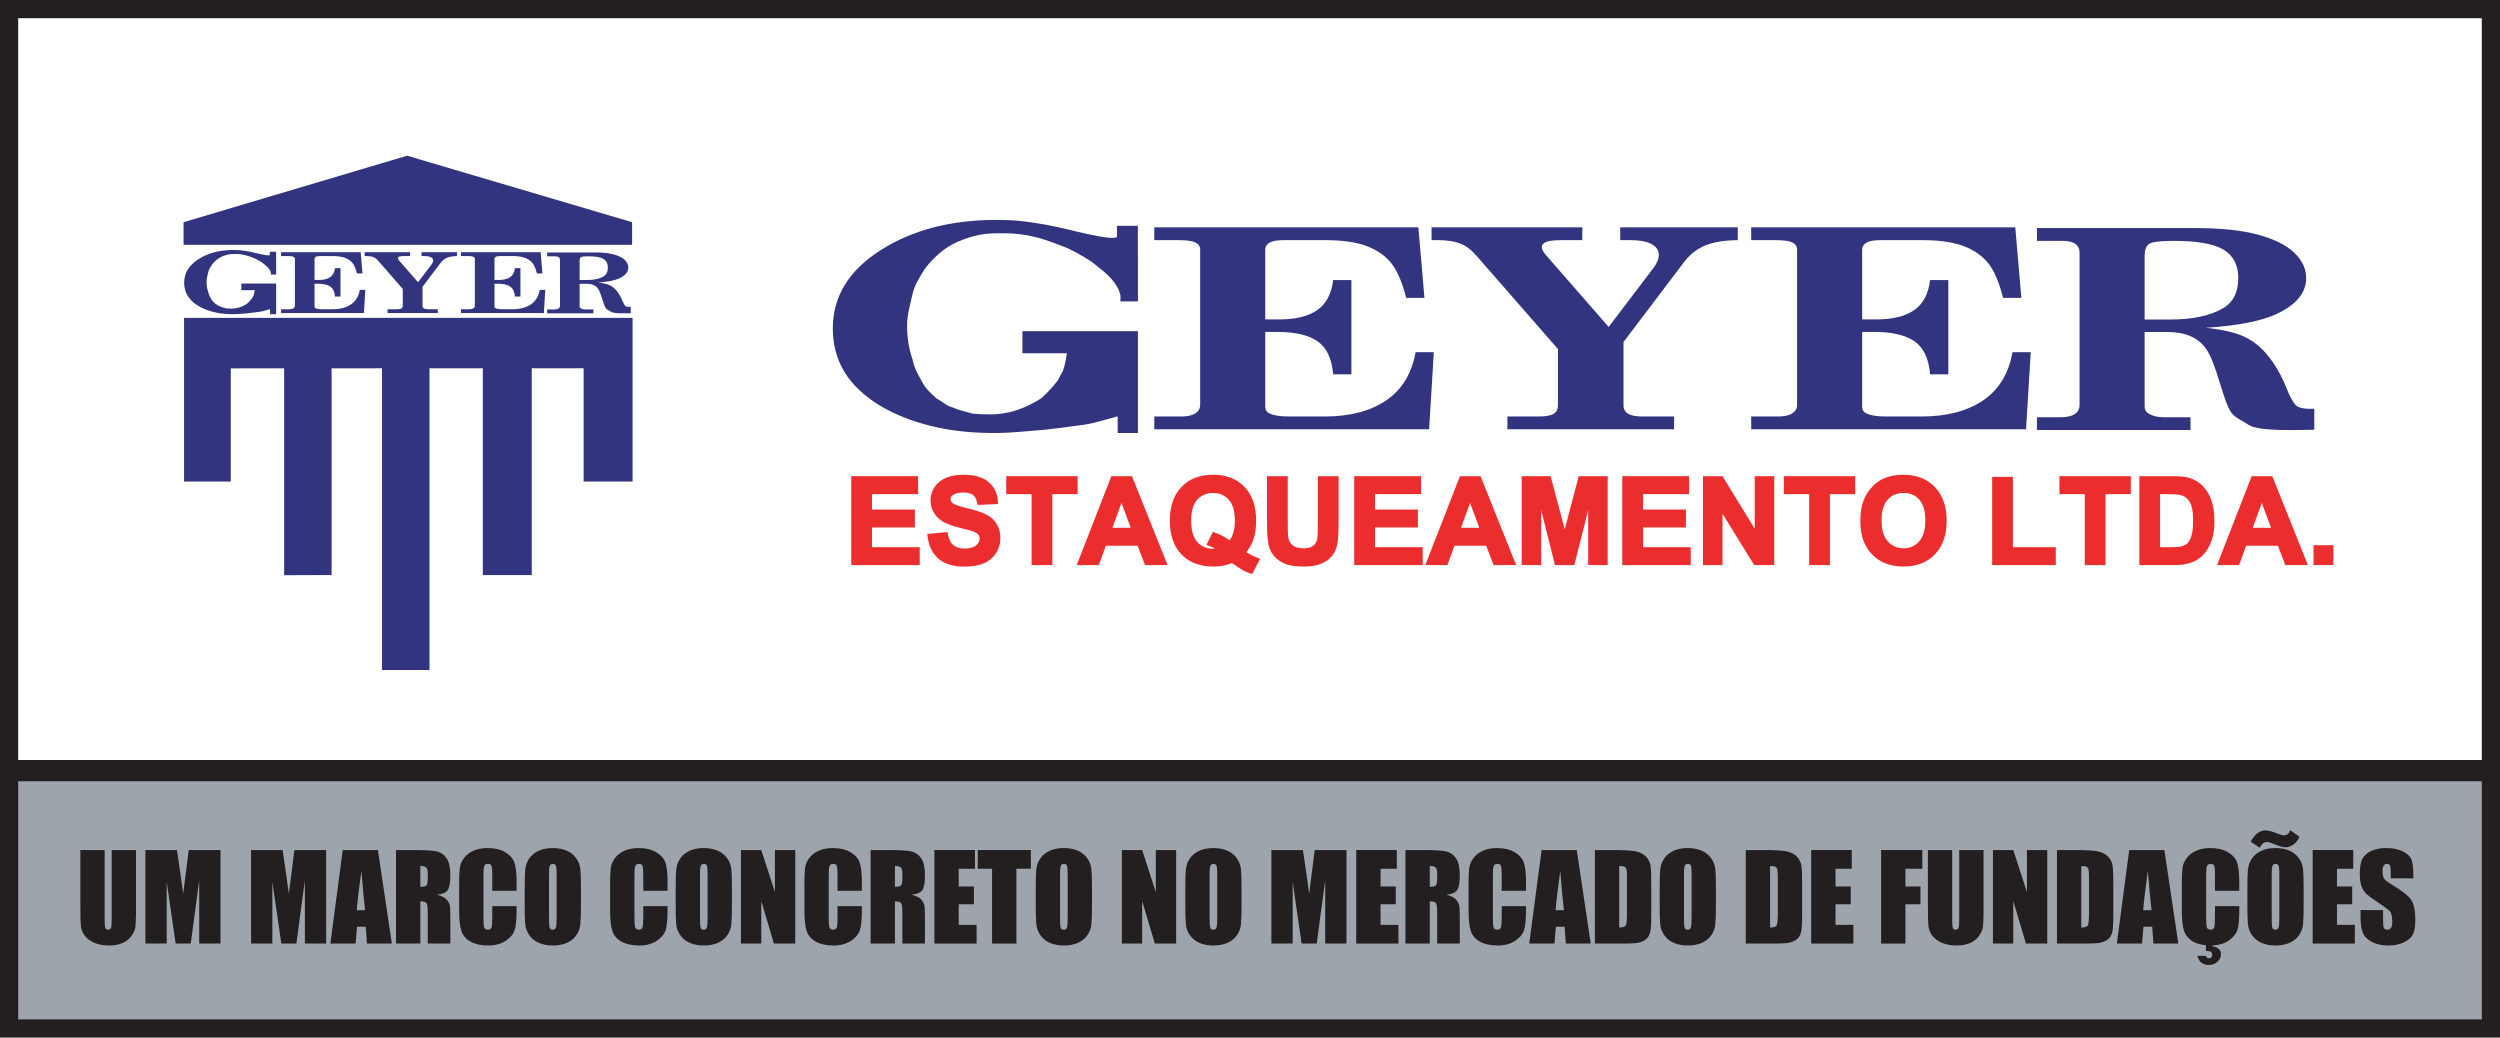<?xml version="1.0" encoding="UTF-8"?>
<svg xmlns="http://www.w3.org/2000/svg" xmlns:xlink="http://www.w3.org/1999/xlink" width="824pt" height="342pt" viewBox="0 0 824 342" version="1.1">
<defs>
<g>
<symbol overflow="visible" id="glyph0-0">
<path style="stroke:none;" d="M 4.875 0 L 4.875 -24.375 L 24.375 -24.375 L 24.375 0 Z M 5.484 -0.609 L 23.766 -0.609 L 23.766 -23.766 L 5.484 -23.766 Z M 5.484 -0.609 "/>
</symbol>
<symbol overflow="visible" id="glyph0-1">
<path style="stroke:none;" d="M 19.828 -30.828 L 19.828 -10.219 C 19.828 -7.883 19.746 -6.242 19.594 -5.297 C 19.438 -4.359 18.98 -3.387 18.234 -2.391 C 17.492 -1.391 16.508 -0.633 15.281 -0.125 C 14.051 0.383 12.605 0.641 10.953 0.641 C 9.109 0.641 7.48 0.336 6.078 -0.266 C 4.672 -0.879 3.613 -1.672 2.906 -2.641 C 2.207 -3.617 1.793 -4.648 1.672 -5.734 C 1.547 -6.824 1.484 -9.113 1.484 -12.594 L 1.484 -30.828 L 9.5 -30.828 L 9.5 -7.719 C 9.5 -6.363 9.57 -5.496 9.719 -5.125 C 9.863 -4.758 10.16 -4.578 10.609 -4.578 C 11.117 -4.578 11.445 -4.781 11.594 -5.188 C 11.738 -5.602 11.812 -6.578 11.812 -8.109 L 11.812 -30.828 Z M 19.828 -30.828 "/>
</symbol>
<symbol overflow="visible" id="glyph0-2">
<path style="stroke:none;" d="M 26.344 -30.828 L 26.344 0 L 19.328 0 L 19.328 -20.812 L 16.531 0 L 11.562 0 L 8.609 -20.344 L 8.609 0 L 1.594 0 L 1.594 -30.828 L 11.984 -30.828 C 12.285 -28.973 12.609 -26.789 12.953 -24.281 L 14.047 -16.438 L 15.875 -30.828 Z M 26.344 -30.828 "/>
</symbol>
<symbol overflow="visible" id="glyph0-3">
<path style="stroke:none;" d=""/>
</symbol>
<symbol overflow="visible" id="glyph0-4">
<path style="stroke:none;" d="M 15.438 -30.828 L 20.031 0 L 11.828 0 L 11.422 -5.547 L 8.547 -5.547 L 8.078 0 L -0.234 0 L 3.844 -30.828 Z M 11.203 -11 C 10.797 -14.496 10.387 -18.812 9.984 -23.938 C 9.172 -18.039 8.66 -13.727 8.453 -11 Z M 11.203 -11 "/>
</symbol>
<symbol overflow="visible" id="glyph0-5">
<path style="stroke:none;" d="M 1.594 -30.828 L 7.281 -30.828 C 11.059 -30.828 13.617 -30.68 14.953 -30.391 C 16.293 -30.098 17.391 -29.352 18.234 -28.156 C 19.074 -26.957 19.5 -25.039 19.5 -22.406 C 19.5 -20.008 19.195 -18.398 18.594 -17.578 C 18 -16.754 16.824 -16.258 15.078 -16.094 C 16.668 -15.695 17.738 -15.164 18.281 -14.5 C 18.82 -13.844 19.16 -13.238 19.297 -12.688 C 19.43 -12.133 19.5 -10.613 19.5 -8.125 L 19.5 0 L 12.047 0 L 12.047 -10.25 C 12.047 -11.895 11.914 -12.914 11.656 -13.312 C 11.406 -13.707 10.723 -13.906 9.609 -13.906 L 9.609 0 L 1.594 0 Z M 9.609 -25.562 L 9.609 -18.703 C 10.512 -18.703 11.145 -18.82 11.5 -19.062 C 11.863 -19.309 12.047 -20.117 12.047 -21.484 L 12.047 -23.172 C 12.047 -24.148 11.867 -24.789 11.516 -25.094 C 11.172 -25.402 10.535 -25.562 9.609 -25.562 Z M 9.609 -25.562 "/>
</symbol>
<symbol overflow="visible" id="glyph0-6">
<path style="stroke:none;" d="M 20.312 -17.391 L 12.297 -17.391 L 12.297 -22.75 C 12.297 -24.309 12.207 -25.285 12.031 -25.672 C 11.863 -26.066 11.488 -26.266 10.906 -26.266 C 10.25 -26.266 9.832 -26.023 9.656 -25.547 C 9.477 -25.078 9.391 -24.066 9.391 -22.516 L 9.391 -8.188 C 9.391 -6.688 9.477 -5.707 9.656 -5.25 C 9.832 -4.801 10.234 -4.578 10.859 -4.578 C 11.449 -4.578 11.836 -4.801 12.016 -5.25 C 12.199 -5.707 12.297 -6.781 12.297 -8.469 L 12.297 -12.344 L 20.312 -12.344 L 20.312 -11.141 C 20.312 -7.953 20.086 -5.691 19.641 -4.359 C 19.191 -3.023 18.195 -1.855 16.656 -0.859 C 15.113 0.137 13.211 0.641 10.953 0.641 C 8.598 0.641 6.66 0.215 5.141 -0.625 C 3.617 -1.477 2.605 -2.656 2.109 -4.156 C 1.617 -5.664 1.375 -7.93 1.375 -10.953 L 1.375 -19.953 C 1.375 -22.18 1.445 -23.848 1.594 -24.953 C 1.746 -26.066 2.203 -27.133 2.953 -28.156 C 3.711 -29.184 4.758 -30 6.094 -30.594 C 7.434 -31.184 8.977 -31.484 10.719 -31.484 C 13.082 -31.484 15.031 -31.023 16.562 -30.109 C 18.102 -29.191 19.113 -28.051 19.594 -26.688 C 20.07 -25.32 20.312 -23.195 20.312 -20.312 Z M 20.312 -17.391 "/>
</symbol>
<symbol overflow="visible" id="glyph0-7">
<path style="stroke:none;" d="M 19.922 -12.781 C 19.922 -9.676 19.848 -7.477 19.703 -6.188 C 19.555 -4.906 19.098 -3.727 18.328 -2.656 C 17.555 -1.594 16.512 -0.773 15.203 -0.203 C 13.898 0.355 12.379 0.641 10.641 0.641 C 8.992 0.641 7.512 0.371 6.203 -0.156 C 4.891 -0.695 3.832 -1.504 3.031 -2.578 C 2.227 -3.66 1.746 -4.836 1.594 -6.109 C 1.445 -7.379 1.375 -9.602 1.375 -12.781 L 1.375 -18.047 C 1.375 -21.148 1.445 -23.344 1.594 -24.625 C 1.738 -25.914 2.191 -27.094 2.953 -28.156 C 3.723 -29.227 4.758 -30.051 6.062 -30.625 C 7.371 -31.195 8.898 -31.484 10.641 -31.484 C 12.293 -31.484 13.781 -31.211 15.094 -30.672 C 16.402 -30.129 17.461 -29.316 18.266 -28.234 C 19.066 -27.16 19.539 -25.988 19.688 -24.719 C 19.84 -23.445 19.922 -21.223 19.922 -18.047 Z M 11.906 -22.906 C 11.906 -24.34 11.82 -25.258 11.656 -25.656 C 11.5 -26.059 11.176 -26.266 10.688 -26.266 C 10.27 -26.266 9.945 -26.102 9.719 -25.781 C 9.5 -25.457 9.391 -24.496 9.391 -22.906 L 9.391 -8.516 C 9.391 -6.723 9.461 -5.617 9.609 -5.203 C 9.754 -4.785 10.094 -4.578 10.625 -4.578 C 11.164 -4.578 11.516 -4.816 11.672 -5.297 C 11.824 -5.773 11.906 -6.922 11.906 -8.734 Z M 11.906 -22.906 "/>
</symbol>
<symbol overflow="visible" id="glyph0-8">
<path style="stroke:none;" d="M 19.5 -30.828 L 19.5 0 L 12.469 0 L 8.297 -14.016 L 8.297 0 L 1.594 0 L 1.594 -30.828 L 8.297 -30.828 L 12.797 -16.953 L 12.797 -30.828 Z M 19.5 -30.828 "/>
</symbol>
<symbol overflow="visible" id="glyph0-9">
<path style="stroke:none;" d="M 1.594 -30.828 L 14.969 -30.828 L 14.969 -24.656 L 9.609 -24.656 L 9.609 -18.812 L 14.625 -18.812 L 14.625 -12.953 L 9.609 -12.953 L 9.609 -6.172 L 15.5 -6.172 L 15.5 0 L 1.594 0 Z M 1.594 -30.828 "/>
</symbol>
<symbol overflow="visible" id="glyph0-10">
<path style="stroke:none;" d="M 17.75 -30.828 L 17.75 -24.656 L 12.984 -24.656 L 12.984 0 L 4.969 0 L 4.969 -24.656 L 0.234 -24.656 L 0.234 -30.828 Z M 17.75 -30.828 "/>
</symbol>
<symbol overflow="visible" id="glyph0-11">
<path style="stroke:none;" d="M 1.594 -30.828 L 7.594 -30.828 C 11.465 -30.828 14.086 -30.648 15.453 -30.297 C 16.816 -29.941 17.852 -29.355 18.562 -28.547 C 19.277 -27.734 19.727 -26.824 19.906 -25.828 C 20.082 -24.836 20.172 -22.879 20.172 -19.953 L 20.172 -9.156 C 20.172 -6.395 20.039 -4.543 19.781 -3.609 C 19.52 -2.672 19.059 -1.934 18.406 -1.406 C 17.758 -0.883 16.961 -0.52 16.016 -0.312 C 15.066 -0.102 13.633 0 11.719 0 L 1.594 0 Z M 9.609 -25.562 L 9.609 -5.281 C 10.762 -5.281 11.477 -5.508 11.75 -5.969 C 12.02 -6.434 12.156 -7.695 12.156 -9.75 L 12.156 -21.734 C 12.156 -23.129 12.105 -24.02 12.016 -24.406 C 11.93 -24.801 11.727 -25.094 11.406 -25.281 C 11.094 -25.465 10.492 -25.562 9.609 -25.562 Z M 9.609 -25.562 "/>
</symbol>
<symbol overflow="visible" id="glyph0-12">
<path style="stroke:none;" d="M 1.594 -30.828 L 15.172 -30.828 L 15.172 -24.656 L 9.609 -24.656 L 9.609 -18.812 L 14.562 -18.812 L 14.562 -12.953 L 9.609 -12.953 L 9.609 0 L 1.594 0 Z M 1.594 -30.828 "/>
</symbol>
<symbol overflow="visible" id="glyph0-13">
<path style="stroke:none;" d="M 11.547 0.625 L 11.547 0.984 C 12.223 0.984 12.848 1.207 13.422 1.656 C 13.992 2.113 14.281 2.727 14.281 3.5 C 14.281 4.465 13.883 5.301 13.094 6 C 12.312 6.707 11.371 7.062 10.281 7.062 C 8.301 7.062 7.039 6.059 6.5 4.062 L 9.312 4.062 C 9.488 4.59 9.805 4.859 10.266 4.859 C 10.637 4.859 10.922 4.758 11.109 4.562 C 11.293 4.375 11.391 4.09 11.391 3.719 C 11.391 3.289 11.258 2.973 11 2.766 C 10.738 2.555 10.34 2.453 9.812 2.453 L 9.312 2.453 L 9.312 0.547 C 7.145 0.348 5.449 -0.238 4.234 -1.219 C 3.023 -2.207 2.242 -3.41 1.891 -4.828 C 1.547 -6.242 1.375 -8.285 1.375 -10.953 L 1.375 -19.953 C 1.375 -22.18 1.445 -23.848 1.594 -24.953 C 1.746 -26.066 2.203 -27.133 2.953 -28.156 C 3.711 -29.184 4.758 -30 6.094 -30.594 C 7.434 -31.184 8.977 -31.484 10.719 -31.484 C 13.082 -31.484 15.031 -31.023 16.562 -30.109 C 18.102 -29.191 19.113 -28.051 19.594 -26.688 C 20.07 -25.32 20.312 -23.195 20.312 -20.312 L 20.312 -17.391 L 12.297 -17.391 L 12.297 -22.75 C 12.297 -24.309 12.207 -25.285 12.031 -25.672 C 11.863 -26.066 11.488 -26.266 10.906 -26.266 C 10.25 -26.266 9.832 -26.023 9.656 -25.547 C 9.477 -25.078 9.391 -24.066 9.391 -22.516 L 9.391 -8.188 C 9.391 -6.688 9.477 -5.707 9.656 -5.25 C 9.832 -4.801 10.234 -4.578 10.859 -4.578 C 11.449 -4.578 11.836 -4.801 12.016 -5.25 C 12.199 -5.707 12.297 -6.781 12.297 -8.469 L 12.297 -12.344 L 20.312 -12.344 L 20.312 -11.141 C 20.312 -8.18 20.133 -6.055 19.781 -4.766 C 19.426 -3.484 18.543 -2.293 17.141 -1.203 C 15.742 -0.117 13.879 0.488 11.547 0.625 Z M 11.547 0.625 "/>
</symbol>
<symbol overflow="visible" id="glyph0-14">
<path style="stroke:none;" d="M 19.922 -12.781 C 19.922 -9.676 19.848 -7.477 19.703 -6.188 C 19.555 -4.906 19.098 -3.727 18.328 -2.656 C 17.555 -1.594 16.512 -0.773 15.203 -0.203 C 13.898 0.355 12.379 0.641 10.641 0.641 C 8.992 0.641 7.512 0.371 6.203 -0.156 C 4.891 -0.695 3.832 -1.504 3.031 -2.578 C 2.227 -3.66 1.746 -4.836 1.594 -6.109 C 1.445 -7.379 1.375 -9.602 1.375 -12.781 L 1.375 -18.047 C 1.375 -21.148 1.445 -23.344 1.594 -24.625 C 1.738 -25.914 2.191 -27.094 2.953 -28.156 C 3.723 -29.227 4.758 -30.051 6.062 -30.625 C 7.371 -31.195 8.898 -31.484 10.641 -31.484 C 12.293 -31.484 13.781 -31.211 15.094 -30.672 C 16.402 -30.129 17.461 -29.316 18.266 -28.234 C 19.066 -27.16 19.539 -25.988 19.688 -24.719 C 19.84 -23.445 19.922 -21.223 19.922 -18.047 Z M 11.906 -22.906 C 11.906 -24.34 11.82 -25.258 11.656 -25.656 C 11.5 -26.059 11.176 -26.266 10.688 -26.266 C 10.27 -26.266 9.945 -26.102 9.719 -25.781 C 9.5 -25.457 9.391 -24.496 9.391 -22.906 L 9.391 -8.516 C 9.391 -6.723 9.461 -5.617 9.609 -5.203 C 9.754 -4.785 10.094 -4.578 10.625 -4.578 C 11.164 -4.578 11.516 -4.816 11.672 -5.297 C 11.824 -5.773 11.906 -6.922 11.906 -8.734 Z M 18.531 -35.203 C 17.945 -33.922 17.227 -33.023 16.375 -32.516 C 15.531 -32.004 14.777 -31.75 14.125 -31.75 C 13.227 -31.75 12.258 -31.961 11.219 -32.391 L 9.812 -32.938 C 8.906 -33.301 8.23 -33.484 7.797 -33.484 C 6.848 -33.484 6.07 -32.848 5.469 -31.578 L 2.453 -33.578 C 3.848 -36.043 5.426 -37.281 7.188 -37.281 C 8.09 -37.281 9.086 -37.074 10.172 -36.672 L 11.344 -36.234 C 12.34 -35.859 13.02 -35.672 13.375 -35.672 C 14.426 -35.672 15.125 -36.242 15.469 -37.391 Z M 18.531 -35.203 "/>
</symbol>
<symbol overflow="visible" id="glyph0-15">
<path style="stroke:none;" d="M 18.594 -21.5 L 11.141 -21.5 L 11.141 -23.781 C 11.141 -24.852 11.039 -25.535 10.844 -25.828 C 10.656 -26.117 10.34 -26.266 9.906 -26.266 C 9.414 -26.266 9.043 -26.066 8.797 -25.672 C 8.555 -25.273 8.438 -24.676 8.438 -23.875 C 8.438 -22.852 8.578 -22.082 8.859 -21.562 C 9.117 -21.039 9.875 -20.41 11.125 -19.672 C 14.684 -17.547 16.93 -15.805 17.859 -14.453 C 18.785 -13.098 19.25 -10.91 19.25 -7.891 C 19.25 -5.691 18.988 -4.07 18.469 -3.031 C 17.957 -1.988 16.965 -1.113 15.5 -0.406 C 14.031 0.289 12.316 0.641 10.359 0.641 C 8.211 0.641 6.379 0.23 4.859 -0.578 C 3.348 -1.387 2.355 -2.422 1.891 -3.672 C 1.422 -4.93 1.188 -6.719 1.188 -9.031 L 1.188 -11.047 L 8.625 -11.047 L 8.625 -7.297 C 8.625 -6.141 8.727 -5.395 8.938 -5.062 C 9.145 -4.738 9.52 -4.578 10.062 -4.578 C 10.59 -4.578 10.988 -4.785 11.25 -5.203 C 11.508 -5.617 11.641 -6.238 11.641 -7.062 C 11.641 -8.871 11.387 -10.062 10.891 -10.625 C 10.379 -11.184 9.129 -12.117 7.141 -13.422 C 5.148 -14.742 3.824 -15.703 3.172 -16.297 C 2.523 -16.898 1.988 -17.727 1.562 -18.781 C 1.145 -19.832 0.938 -21.176 0.938 -22.812 C 0.938 -25.176 1.238 -26.898 1.844 -27.984 C 2.445 -29.074 3.422 -29.93 4.766 -30.547 C 6.105 -31.168 7.734 -31.484 9.641 -31.484 C 11.723 -31.484 13.492 -31.145 14.953 -30.469 C 16.418 -29.789 17.395 -28.941 17.875 -27.922 C 18.352 -26.898 18.594 -25.164 18.594 -22.719 Z M 18.594 -21.5 "/>
</symbol>
</g>
</defs>
<g id="surface1">
<path style=" stroke:none;fill-rule:nonzero;fill:rgb(62%,64.299%,67.099%);fill-opacity:1;" d="M 821 339 L 2 339 L 2 253 L 821 253 L 821 339 "/>
<path style=" stroke:none;fill-rule:evenodd;fill:rgb(92.2%,17.599%,17.999%);fill-opacity:1;" d="M 281.156 185.676 L 281.156 157.527 L 302.027 157.527 L 302.027 162.289 L 286.84 162.289 L 286.84 168.531 L 300.973 168.531 L 300.973 173.273 L 286.84 173.273 L 286.84 180.938 L 302.566 180.938 L 302.566 185.676 L 281.156 185.676 "/>
<path style="fill:none;stroke-width:11.564;stroke-linecap:butt;stroke-linejoin:miter;stroke:rgb(92.2%,17.599%,17.999%);stroke-opacity:1;stroke-miterlimit:3.864;" d="M 2811.562 1563.242 L 2811.562 1844.727 L 3020.273 1844.727 L 3020.273 1797.109 L 2868.398 1797.109 L 2868.398 1734.688 L 3009.727 1734.688 L 3009.727 1687.266 L 2868.398 1687.266 L 2868.398 1610.625 L 3025.664 1610.625 L 3025.664 1563.242 Z M 2811.562 1563.242 " transform="matrix(0.1,0,0,-0.1,0,342)"/>
<path style=" stroke:none;fill-rule:evenodd;fill:rgb(92.2%,17.599%,17.999%);fill-opacity:1;" d="M 306.266 176.52 L 311.797 175.98 C 312.129 177.84 312.801 179.199 313.812 180.07 C 314.836 180.941 316.211 181.379 317.941 181.379 C 319.77 181.379 321.145 180.992 322.066 180.227 C 323.004 179.441 323.469 178.535 323.469 177.496 C 323.469 176.832 323.27 176.27 322.875 175.809 C 322.492 175.336 321.812 174.926 320.84 174.578 C 320.176 174.348 318.656 173.938 316.289 173.352 C 313.242 172.598 311.105 171.668 309.879 170.566 C 308.148 169.02 307.285 167.133 307.285 164.902 C 307.285 163.469 307.688 162.133 308.492 160.891 C 309.312 159.637 310.484 158.684 312.008 158.027 C 313.543 157.375 315.395 157.051 317.559 157.051 C 321.09 157.051 323.746 157.824 325.523 159.371 C 327.316 160.922 328.258 162.988 328.348 165.574 L 322.664 165.824 C 322.422 164.379 321.895 163.344 321.09 162.715 C 320.297 162.074 319.098 161.754 317.5 161.754 C 315.848 161.754 314.555 162.094 313.621 162.77 C 313.02 163.207 312.719 163.789 312.719 164.52 C 312.719 165.184 313 165.754 313.562 166.227 C 314.277 166.828 316.02 167.457 318.785 168.109 C 321.551 168.762 323.59 169.441 324.91 170.145 C 326.242 170.836 327.277 171.789 328.02 173.008 C 328.773 174.211 329.152 175.699 329.152 177.48 C 329.152 179.094 328.703 180.602 327.809 182.012 C 326.914 183.418 325.645 184.469 324.008 185.16 C 322.367 185.836 320.328 186.176 317.883 186.176 C 314.324 186.176 311.59 185.355 309.684 183.719 C 307.777 182.066 306.637 179.668 306.266 176.52 "/>
<path style="fill:none;stroke-width:11.564;stroke-linecap:butt;stroke-linejoin:miter;stroke:rgb(92.2%,17.599%,17.999%);stroke-opacity:1;stroke-miterlimit:3.864;" d="M 3062.656 1654.805 L 3117.969 1660.195 C 3121.289 1641.602 3128.008 1628.008 3138.125 1619.297 C 3148.359 1610.586 3162.109 1606.211 3179.414 1606.211 C 3197.695 1606.211 3211.445 1610.078 3220.664 1617.734 C 3230.039 1625.586 3234.688 1634.648 3234.688 1645.039 C 3234.688 1651.68 3232.695 1657.305 3228.75 1661.914 C 3224.922 1666.641 3218.125 1670.742 3208.398 1674.219 C 3201.758 1676.523 3186.562 1680.625 3162.891 1686.484 C 3132.422 1694.023 3111.055 1703.32 3098.789 1714.336 C 3081.484 1729.805 3072.852 1748.672 3072.852 1770.977 C 3072.852 1785.312 3076.875 1798.672 3084.922 1811.094 C 3093.125 1823.633 3104.844 1833.164 3120.078 1839.727 C 3135.43 1846.25 3153.945 1849.492 3175.586 1849.492 C 3210.898 1849.492 3237.461 1841.758 3255.234 1826.289 C 3273.164 1810.781 3282.578 1790.117 3283.477 1764.258 L 3226.641 1761.758 C 3224.219 1776.211 3218.945 1786.562 3210.898 1792.852 C 3202.969 1799.258 3190.977 1802.461 3175 1802.461 C 3158.477 1802.461 3145.547 1799.062 3136.211 1792.305 C 3130.195 1787.93 3127.188 1782.109 3127.188 1774.805 C 3127.188 1768.164 3130 1762.461 3135.625 1757.734 C 3142.773 1751.719 3160.195 1745.43 3187.852 1738.906 C 3215.508 1732.383 3235.898 1725.586 3249.102 1718.555 C 3262.422 1711.641 3272.773 1702.109 3280.195 1689.922 C 3287.734 1677.891 3291.523 1663.008 3291.523 1645.195 C 3291.523 1629.062 3287.031 1613.984 3278.086 1599.883 C 3269.141 1585.82 3256.445 1575.312 3240.078 1568.398 C 3223.672 1561.641 3203.281 1558.242 3178.828 1558.242 C 3143.242 1558.242 3115.898 1566.445 3096.836 1582.812 C 3077.773 1599.336 3066.367 1623.32 3062.656 1654.805 Z M 3062.656 1654.805 " transform="matrix(0.1,0,0,-0.1,0,342)"/>
<path style=" stroke:none;fill-rule:evenodd;fill:rgb(92.2%,17.599%,17.999%);fill-opacity:1;" d="M 340.59 185.676 L 340.59 162.289 L 332.238 162.289 L 332.238 157.527 L 354.605 157.527 L 354.605 162.289 L 346.273 162.289 L 346.273 185.676 L 340.59 185.676 "/>
<path style="fill:none;stroke-width:11.564;stroke-linecap:butt;stroke-linejoin:miter;stroke:rgb(92.2%,17.599%,17.999%);stroke-opacity:1;stroke-miterlimit:3.864;" d="M 3405.898 1563.242 L 3405.898 1797.109 L 3322.383 1797.109 L 3322.383 1844.727 L 3546.055 1844.727 L 3546.055 1797.109 L 3462.734 1797.109 L 3462.734 1563.242 Z M 3405.898 1563.242 " transform="matrix(0.1,0,0,-0.1,0,342)"/>
<path style=" stroke:none;fill-rule:evenodd;fill:rgb(92.2%,17.599%,17.999%);fill-opacity:1;" d="M 373.516 174.539 L 369.637 164.098 L 365.836 174.539 Z M 383.98 185.676 L 377.797 185.676 L 375.34 179.285 L 364.086 179.285 L 361.766 185.676 L 355.734 185.676 L 366.699 157.527 L 372.707 157.527 L 383.98 185.676 "/>
<path style="fill:none;stroke-width:11.564;stroke-linecap:butt;stroke-linejoin:miter;stroke:rgb(92.2%,17.599%,17.999%);stroke-opacity:1;stroke-miterlimit:3.864;" d="M 3735.156 1674.609 L 3696.367 1779.023 L 3658.359 1674.609 Z M 3839.805 1563.242 L 3777.969 1563.242 L 3753.398 1627.148 L 3640.859 1627.148 L 3617.656 1563.242 L 3557.344 1563.242 L 3666.992 1844.727 L 3727.07 1844.727 Z M 3839.805 1563.242 " transform="matrix(0.1,0,0,-0.1,0,342)"/>
<path style=" stroke:none;fill-rule:evenodd;fill:rgb(92.2%,17.599%,17.999%);fill-opacity:1;" d="M 405.398 178.898 C 406.129 178.043 406.676 177.008 407.031 175.789 C 407.402 174.574 407.59 173.18 407.59 171.605 C 407.59 168.352 406.871 165.926 405.438 164.328 C 404.004 162.715 402.129 161.906 399.812 161.906 C 397.496 161.906 395.613 162.715 394.168 164.328 C 392.734 165.938 392.02 168.363 392.02 171.605 C 392.02 174.895 392.734 177.355 394.168 178.996 C 395.613 180.621 397.438 181.434 399.641 181.434 C 400.461 181.434 401.234 181.301 401.965 181.031 C 400.812 180.277 399.641 179.688 398.449 179.266 L 400.043 176.02 C 401.91 176.66 403.699 177.621 405.398 178.898 Z M 409.969 182.105 C 411.363 183.105 412.883 183.898 414.52 184.484 L 412.43 188.5 C 411.57 188.242 410.73 187.891 409.914 187.441 C 409.734 187.355 408.473 186.523 406.129 184.949 C 404.285 185.754 402.246 186.156 400.004 186.156 C 395.68 186.156 392.285 184.887 389.828 182.336 C 387.383 179.789 386.16 176.215 386.16 171.605 C 386.16 167.008 387.391 163.438 389.848 160.891 C 392.305 158.328 395.641 157.051 399.852 157.051 C 404.023 157.051 407.332 158.328 409.777 160.891 C 412.223 163.438 413.445 167.008 413.445 171.605 C 413.445 174.035 413.105 176.172 412.43 178.016 C 411.914 179.426 411.098 180.789 409.969 182.105 "/>
<path style="fill:none;stroke-width:11.564;stroke-linecap:butt;stroke-linejoin:miter;stroke:rgb(92.2%,17.599%,17.999%);stroke-opacity:1;stroke-miterlimit:3.864;" d="M 4053.984 1631.016 C 4061.289 1639.57 4066.758 1649.922 4070.312 1662.109 C 4074.023 1674.258 4075.898 1688.203 4075.898 1703.945 C 4075.898 1736.484 4068.711 1760.742 4054.375 1776.719 C 4040.039 1792.852 4021.289 1800.938 3998.125 1800.938 C 3974.961 1800.938 3956.133 1792.852 3941.68 1776.719 C 3927.344 1760.625 3920.195 1736.367 3920.195 1703.945 C 3920.195 1671.055 3927.344 1646.445 3941.68 1630.039 C 3956.133 1613.789 3974.375 1605.664 3996.406 1605.664 C 4004.609 1605.664 4012.344 1606.992 4019.648 1609.688 C 4008.125 1617.227 3996.406 1623.125 3984.492 1627.344 L 4000.43 1659.805 C 4019.102 1653.398 4036.992 1643.789 4053.984 1631.016 Z M 4099.688 1598.945 C 4113.633 1588.945 4128.828 1581.016 4145.195 1575.156 L 4124.297 1535 C 4115.703 1537.578 4107.305 1541.094 4099.141 1545.586 C 4097.344 1546.445 4084.727 1554.766 4061.289 1570.508 C 4042.852 1562.461 4022.461 1558.438 4000.039 1558.438 C 3956.797 1558.438 3922.852 1571.133 3898.281 1596.641 C 3873.828 1622.109 3861.602 1657.852 3861.602 1703.945 C 3861.602 1749.922 3873.906 1785.625 3898.477 1811.094 C 3923.047 1836.719 3956.406 1849.492 3998.516 1849.492 C 4040.234 1849.492 4073.32 1836.719 4097.773 1811.094 C 4122.227 1785.625 4134.453 1749.922 4134.453 1703.945 C 4134.453 1679.648 4131.055 1658.281 4124.297 1639.844 C 4119.141 1625.742 4110.977 1612.109 4099.688 1598.945 Z M 4099.688 1598.945 " transform="matrix(0.1,0,0,-0.1,0,342)"/>
<path style=" stroke:none;fill-rule:evenodd;fill:rgb(92.2%,17.599%,17.999%);fill-opacity:1;" d="M 418.184 157.527 L 423.863 157.527 L 423.863 172.773 C 423.863 175.195 423.938 176.762 424.078 177.48 C 424.32 178.633 424.895 179.559 425.805 180.262 C 426.727 180.953 427.98 181.301 429.566 181.301 C 431.18 181.301 432.395 180.973 433.219 180.32 C 434.035 179.656 434.527 178.844 434.695 177.883 C 434.859 176.922 434.941 175.328 434.945 173.102 L 434.945 157.527 L 440.629 157.527 L 440.629 172.312 C 440.629 175.691 440.473 178.082 440.164 179.477 C 439.859 180.871 439.289 182.047 438.457 183.008 C 437.641 183.969 436.535 184.734 435.156 185.312 C 433.773 185.875 431.969 186.156 429.738 186.156 C 427.055 186.156 425.012 185.852 423.617 185.234 C 422.234 184.609 421.141 183.801 420.332 182.816 C 419.527 181.816 418.992 180.773 418.738 179.688 C 418.367 178.074 418.184 175.691 418.184 172.543 L 418.184 157.527 "/>
<path style="fill:none;stroke-width:11.564;stroke-linecap:butt;stroke-linejoin:miter;stroke:rgb(92.2%,17.599%,17.999%);stroke-opacity:1;stroke-miterlimit:3.864;" d="M 4181.836 1844.727 L 4238.633 1844.727 L 4238.633 1692.266 C 4238.633 1668.047 4239.375 1652.383 4240.781 1645.195 C 4243.203 1633.672 4248.945 1624.414 4258.047 1617.383 C 4267.266 1610.469 4279.805 1606.992 4295.664 1606.992 C 4311.797 1606.992 4323.945 1610.273 4332.188 1616.797 C 4340.352 1623.438 4345.273 1631.562 4346.953 1641.172 C 4348.594 1650.781 4349.414 1666.719 4349.453 1688.984 L 4349.453 1844.727 L 4406.289 1844.727 L 4406.289 1696.875 C 4406.289 1663.086 4404.727 1639.18 4401.641 1625.234 C 4398.594 1611.289 4392.891 1599.531 4384.57 1589.922 C 4376.406 1580.312 4365.352 1572.656 4351.562 1566.875 C 4337.734 1561.25 4319.688 1558.438 4297.383 1558.438 C 4270.547 1558.438 4250.117 1561.484 4236.172 1567.656 C 4222.344 1573.906 4211.406 1581.992 4203.32 1591.836 C 4195.273 1601.836 4189.922 1612.266 4187.383 1623.125 C 4183.672 1639.258 4181.836 1663.086 4181.836 1694.57 Z M 4181.836 1844.727 " transform="matrix(0.1,0,0,-0.1,0,342)"/>
<path style=" stroke:none;fill-rule:evenodd;fill:rgb(92.2%,17.599%,17.999%);fill-opacity:1;" d="M 446.938 185.676 L 446.938 157.527 L 467.809 157.527 L 467.809 162.289 L 452.621 162.289 L 452.621 168.531 L 466.754 168.531 L 466.754 173.273 L 452.621 173.273 L 452.621 180.938 L 468.348 180.938 L 468.348 185.676 L 446.938 185.676 "/>
<path style="fill:none;stroke-width:11.564;stroke-linecap:butt;stroke-linejoin:miter;stroke:rgb(92.2%,17.599%,17.999%);stroke-opacity:1;stroke-miterlimit:3.864;" d="M 4469.375 1563.242 L 4469.375 1844.727 L 4678.086 1844.727 L 4678.086 1797.109 L 4526.211 1797.109 L 4526.211 1734.688 L 4667.539 1734.688 L 4667.539 1687.266 L 4526.211 1687.266 L 4526.211 1610.625 L 4683.477 1610.625 L 4683.477 1563.242 Z M 4469.375 1563.242 " transform="matrix(0.1,0,0,-0.1,0,342)"/>
<path style=" stroke:none;fill-rule:evenodd;fill:rgb(92.2%,17.599%,17.999%);fill-opacity:1;" d="M 488.406 174.539 L 484.527 164.098 L 480.727 174.539 Z M 498.871 185.676 L 492.688 185.676 L 490.23 179.285 L 478.98 179.285 L 476.656 185.676 L 470.629 185.676 L 481.59 157.527 L 487.602 157.527 L 498.871 185.676 "/>
<path style="fill:none;stroke-width:11.564;stroke-linecap:butt;stroke-linejoin:miter;stroke:rgb(92.2%,17.599%,17.999%);stroke-opacity:1;stroke-miterlimit:3.864;" d="M 4884.062 1674.609 L 4845.273 1779.023 L 4807.266 1674.609 Z M 4988.711 1563.242 L 4926.875 1563.242 L 4902.305 1627.148 L 4789.805 1627.148 L 4766.562 1563.242 L 4706.289 1563.242 L 4815.898 1844.727 L 4876.016 1844.727 Z M 4988.711 1563.242 " transform="matrix(0.1,0,0,-0.1,0,342)"/>
<path style=" stroke:none;fill-rule:evenodd;fill:rgb(92.2%,17.599%,17.999%);fill-opacity:1;" d="M 502.129 185.676 L 502.129 157.527 L 510.637 157.527 L 515.742 176.73 L 520.789 157.527 L 529.316 157.527 L 529.316 185.676 L 524.035 185.676 L 524.035 163.52 L 518.449 185.676 L 512.977 185.676 L 507.406 163.52 L 507.406 185.676 L 502.129 185.676 "/>
<path style="fill:none;stroke-width:11.564;stroke-linecap:butt;stroke-linejoin:miter;stroke:rgb(92.2%,17.599%,17.999%);stroke-opacity:1;stroke-miterlimit:3.864;" d="M 5021.289 1563.242 L 5021.289 1844.727 L 5106.367 1844.727 L 5157.422 1652.695 L 5207.891 1844.727 L 5293.164 1844.727 L 5293.164 1563.242 L 5240.352 1563.242 L 5240.352 1784.805 L 5184.492 1563.242 L 5129.766 1563.242 L 5074.062 1784.805 L 5074.062 1563.242 Z M 5021.289 1563.242 " transform="matrix(0.1,0,0,-0.1,0,342)"/>
<path style=" stroke:none;fill-rule:evenodd;fill:rgb(92.2%,17.599%,17.999%);fill-opacity:1;" d="M 535.281 185.676 L 535.281 157.527 L 556.152 157.527 L 556.152 162.289 L 540.965 162.289 L 540.965 168.531 L 555.098 168.531 L 555.098 173.273 L 540.965 173.273 L 540.965 180.938 L 556.691 180.938 L 556.691 185.676 L 535.281 185.676 "/>
<path style="fill:none;stroke-width:11.564;stroke-linecap:butt;stroke-linejoin:miter;stroke:rgb(92.2%,17.599%,17.999%);stroke-opacity:1;stroke-miterlimit:3.864;" d="M 5352.812 1563.242 L 5352.812 1844.727 L 5561.523 1844.727 L 5561.523 1797.109 L 5409.648 1797.109 L 5409.648 1734.688 L 5550.977 1734.688 L 5550.977 1687.266 L 5409.648 1687.266 L 5409.648 1610.625 L 5566.914 1610.625 L 5566.914 1563.242 Z M 5352.812 1563.242 " transform="matrix(0.1,0,0,-0.1,0,342)"/>
<path style=" stroke:none;fill-rule:evenodd;fill:rgb(92.2%,17.599%,17.999%);fill-opacity:1;" d="M 561.891 185.676 L 561.891 157.527 L 567.418 157.527 L 578.938 176.328 L 578.938 157.527 L 584.219 157.527 L 584.219 185.676 L 578.516 185.676 L 567.168 167.32 L 567.168 185.676 L 561.891 185.676 "/>
<path style="fill:none;stroke-width:11.564;stroke-linecap:butt;stroke-linejoin:miter;stroke:rgb(92.2%,17.599%,17.999%);stroke-opacity:1;stroke-miterlimit:3.864;" d="M 5618.906 1563.242 L 5618.906 1844.727 L 5674.18 1844.727 L 5789.375 1656.719 L 5789.375 1844.727 L 5842.188 1844.727 L 5842.188 1563.242 L 5785.156 1563.242 L 5671.68 1746.797 L 5671.68 1563.242 Z M 5618.906 1563.242 " transform="matrix(0.1,0,0,-0.1,0,342)"/>
<path style=" stroke:none;fill-rule:evenodd;fill:rgb(92.2%,17.599%,17.999%);fill-opacity:1;" d="M 596.887 185.676 L 596.887 162.289 L 588.531 162.289 L 588.531 157.527 L 610.898 157.527 L 610.898 162.289 L 602.566 162.289 L 602.566 185.676 L 596.887 185.676 "/>
<path style="fill:none;stroke-width:11.564;stroke-linecap:butt;stroke-linejoin:miter;stroke:rgb(92.2%,17.599%,17.999%);stroke-opacity:1;stroke-miterlimit:3.864;" d="M 5968.867 1563.242 L 5968.867 1797.109 L 5885.312 1797.109 L 5885.312 1844.727 L 6108.984 1844.727 L 6108.984 1797.109 L 6025.664 1797.109 L 6025.664 1563.242 Z M 5968.867 1563.242 " transform="matrix(0.1,0,0,-0.1,0,342)"/>
<path style=" stroke:none;fill-rule:evenodd;fill:rgb(92.2%,17.599%,17.999%);fill-opacity:1;" d="M 619.594 171.586 C 619.594 174.77 620.328 177.191 621.801 178.844 C 623.273 180.48 625.141 181.301 627.406 181.301 C 629.672 181.301 631.527 180.488 632.977 178.859 C 634.438 177.223 635.164 174.773 635.164 171.508 C 635.164 168.281 634.453 165.875 633.031 164.289 C 631.625 162.699 629.75 161.906 627.406 161.906 C 625.066 161.906 623.176 162.715 621.742 164.328 C 620.309 165.926 619.594 168.348 619.594 171.586 Z M 613.738 171.777 C 613.738 168.91 614.164 166.504 615.023 164.559 C 615.664 163.121 616.531 161.84 617.637 160.699 C 618.746 159.559 619.965 158.715 621.281 158.164 C 623.035 157.422 625.059 157.051 627.352 157.051 C 631.496 157.051 634.812 158.336 637.297 160.91 C 639.793 163.48 641.039 167.059 641.039 171.645 C 641.039 176.188 639.805 179.742 637.336 182.316 C 634.863 184.879 631.562 186.156 627.426 186.156 C 623.242 186.156 619.914 184.887 617.441 182.336 C 614.973 179.777 613.738 176.258 613.738 171.777 "/>
<path style="fill:none;stroke-width:11.564;stroke-linecap:butt;stroke-linejoin:miter;stroke:rgb(92.2%,17.599%,17.999%);stroke-opacity:1;stroke-miterlimit:3.864;" d="M 6195.938 1704.141 C 6195.938 1672.305 6203.281 1648.086 6218.008 1631.562 C 6232.734 1615.195 6251.406 1606.992 6274.062 1606.992 C 6296.719 1606.992 6315.273 1615.117 6329.766 1631.406 C 6344.375 1647.773 6351.641 1672.266 6351.641 1704.922 C 6351.641 1737.188 6344.531 1761.25 6330.312 1777.109 C 6316.25 1793.008 6297.5 1800.938 6274.062 1800.938 C 6250.664 1800.938 6231.758 1792.852 6217.422 1776.719 C 6203.086 1760.742 6195.938 1736.523 6195.938 1704.141 Z M 6137.383 1702.227 C 6137.383 1730.898 6141.641 1754.961 6150.234 1774.414 C 6156.641 1788.789 6165.312 1801.602 6176.367 1813.008 C 6187.461 1824.414 6199.648 1832.852 6212.812 1838.359 C 6230.352 1845.781 6250.586 1849.492 6273.516 1849.492 C 6314.961 1849.492 6348.125 1836.641 6372.969 1810.898 C 6397.93 1785.195 6410.391 1749.414 6410.391 1703.555 C 6410.391 1658.125 6398.047 1622.578 6373.359 1596.836 C 6348.633 1571.211 6315.625 1558.438 6274.258 1558.438 C 6232.422 1558.438 6199.141 1571.133 6174.414 1596.641 C 6149.727 1622.227 6137.383 1657.422 6137.383 1702.227 Z M 6137.383 1702.227 " transform="matrix(0.1,0,0,-0.1,0,342)"/>
<path style=" stroke:none;fill-rule:evenodd;fill:rgb(92.2%,17.599%,17.999%);fill-opacity:1;" d="M 657.195 185.676 L 657.195 157.762 L 662.879 157.762 L 662.879 180.938 L 677.012 180.938 L 677.012 185.676 L 657.195 185.676 "/>
<path style="fill:none;stroke-width:11.564;stroke-linecap:butt;stroke-linejoin:miter;stroke:rgb(92.2%,17.599%,17.999%);stroke-opacity:1;stroke-miterlimit:3.864;" d="M 6571.953 1563.242 L 6571.953 1842.383 L 6628.789 1842.383 L 6628.789 1610.625 L 6770.117 1610.625 L 6770.117 1563.242 Z M 6571.953 1563.242 " transform="matrix(0.1,0,0,-0.1,0,342)"/>
<path style=" stroke:none;fill-rule:evenodd;fill:rgb(92.2%,17.599%,17.999%);fill-opacity:1;" d="M 687.719 185.676 L 687.719 162.289 L 679.367 162.289 L 679.367 157.527 L 701.734 157.527 L 701.734 162.289 L 693.402 162.289 L 693.402 185.676 L 687.719 185.676 "/>
<path style="fill:none;stroke-width:11.564;stroke-linecap:butt;stroke-linejoin:miter;stroke:rgb(92.2%,17.599%,17.999%);stroke-opacity:1;stroke-miterlimit:3.864;" d="M 6877.188 1563.242 L 6877.188 1797.109 L 6793.672 1797.109 L 6793.672 1844.727 L 7017.344 1844.727 L 7017.344 1797.109 L 6934.023 1797.109 L 6934.023 1563.242 Z M 6877.188 1563.242 " transform="matrix(0.1,0,0,-0.1,0,342)"/>
<path style=" stroke:none;fill-rule:evenodd;fill:rgb(92.2%,17.599%,17.999%);fill-opacity:1;" d="M 711.387 162.289 L 711.387 180.938 L 715.633 180.938 C 717.219 180.938 718.363 180.848 719.066 180.664 C 719.988 180.438 720.75 180.047 721.352 179.496 C 721.969 178.945 722.465 178.043 722.852 176.785 C 723.234 175.52 723.426 173.801 723.426 171.621 C 723.426 169.445 723.234 167.777 722.852 166.609 C 722.465 165.445 721.93 164.539 721.234 163.887 C 720.547 163.23 719.668 162.789 718.605 162.562 C 717.812 162.383 716.258 162.293 713.941 162.289 Z M 705.703 157.527 L 716.094 157.527 C 718.434 157.527 720.219 157.711 721.449 158.066 C 723.102 158.555 724.516 159.418 725.691 160.66 C 726.867 161.902 727.766 163.426 728.379 165.23 C 728.992 167.02 729.301 169.234 729.301 171.871 C 729.301 174.188 729.016 176.188 728.438 177.863 C 727.73 179.91 726.73 181.566 725.422 182.836 C 724.438 183.797 723.105 184.543 721.43 185.082 C 720.176 185.48 718.496 185.676 716.398 185.676 L 705.703 185.676 L 705.703 157.527 "/>
<path style="fill:none;stroke-width:11.564;stroke-linecap:butt;stroke-linejoin:miter;stroke:rgb(92.2%,17.599%,17.999%);stroke-opacity:1;stroke-miterlimit:3.864;" d="M 7113.867 1797.109 L 7113.867 1610.625 L 7156.328 1610.625 C 7172.188 1610.625 7183.633 1611.523 7190.664 1613.359 C 7199.883 1615.625 7207.5 1619.531 7213.516 1625.039 C 7219.688 1630.547 7224.648 1639.57 7228.516 1652.148 C 7232.344 1664.805 7234.258 1681.992 7234.258 1703.789 C 7234.258 1725.547 7232.344 1742.227 7228.516 1753.906 C 7224.648 1765.547 7219.297 1774.609 7212.344 1781.133 C 7205.469 1787.695 7196.68 1792.109 7186.055 1794.375 C 7178.125 1796.172 7162.578 1797.07 7139.414 1797.109 Z M 7057.031 1844.727 L 7160.938 1844.727 C 7184.336 1844.727 7202.188 1842.891 7214.492 1839.336 C 7231.016 1834.453 7245.156 1825.82 7256.914 1813.398 C 7268.672 1800.977 7277.656 1785.742 7283.789 1767.695 C 7289.922 1749.805 7293.008 1727.656 7293.008 1701.289 C 7293.008 1678.125 7290.156 1658.125 7284.375 1641.367 C 7277.305 1620.898 7267.305 1604.336 7254.219 1591.641 C 7244.375 1582.031 7231.055 1574.57 7214.297 1569.18 C 7201.758 1565.195 7184.961 1563.242 7163.984 1563.242 L 7057.031 1563.242 Z M 7057.031 1844.727 " transform="matrix(0.1,0,0,-0.1,0,342)"/>
<path style=" stroke:none;fill-rule:evenodd;fill:rgb(92.2%,17.599%,17.999%);fill-opacity:1;" d="M 749.359 174.539 L 745.48 164.098 L 741.68 174.539 Z M 759.824 185.676 L 753.641 185.676 L 751.184 179.285 L 739.934 179.285 L 737.609 185.676 L 731.582 185.676 L 742.543 157.527 L 748.555 157.527 L 759.824 185.676 "/>
<path style="fill:none;stroke-width:11.564;stroke-linecap:butt;stroke-linejoin:miter;stroke:rgb(92.2%,17.599%,17.999%);stroke-opacity:1;stroke-miterlimit:3.864;" d="M 7493.594 1674.609 L 7454.805 1779.023 L 7416.797 1674.609 Z M 7598.242 1563.242 L 7536.406 1563.242 L 7511.836 1627.148 L 7399.336 1627.148 L 7376.094 1563.242 L 7315.82 1563.242 L 7425.43 1844.727 L 7485.547 1844.727 Z M 7598.242 1563.242 " transform="matrix(0.1,0,0,-0.1,0,342)"/>
<path style=" stroke:none;fill-rule:evenodd;fill:rgb(92.2%,17.599%,17.999%);fill-opacity:1;" d="M 763.121 185.676 L 763.121 180.281 L 768.516 180.281 L 768.516 185.676 L 763.121 185.676 "/>
<path style="fill:none;stroke-width:11.564;stroke-linecap:butt;stroke-linejoin:miter;stroke:rgb(92.2%,17.599%,17.999%);stroke-opacity:1;stroke-miterlimit:3.864;" d="M 7631.211 1563.242 L 7631.211 1617.188 L 7685.156 1617.188 L 7685.156 1563.242 Z M 7631.211 1563.242 " transform="matrix(0.1,0,0,-0.1,0,342)"/>
<path style=" stroke:none;fill-rule:nonzero;fill:rgb(19.6%,20.399%,50.2%);fill-opacity:1;" d="M 208.34 73.234 L 208.34 80.695 L 60.5 80.695 L 60.5 73.234 L 134.18 51.32 L 208.34 73.234 "/>
<path style=" stroke:none;fill-rule:nonzero;fill:rgb(19.6%,20.399%,50.2%);fill-opacity:1;" d="M 208.5 158.711 L 192.367 158.711 L 192.367 121.391 L 175.27 121.391 L 175.27 189.531 L 159.141 189.531 L 159.141 121.391 L 141.562 121.391 L 141.562 220.832 L 125.91 220.832 L 125.91 121.391 L 109.297 121.398 L 109.297 189.531 L 93.656 189.59 L 93.656 121.398 L 76.07 121.418 L 76.07 158.711 L 60.66 158.711 L 60.66 104.773 L 208.5 104.773 L 208.5 158.711 "/>
<path style=" stroke:none;fill-rule:nonzero;fill:rgb(19.6%,20.399%,50.2%);fill-opacity:1;" d="M 92.645 83.129 L 118.879 83.129 L 119.484 90.141 L 117.672 90.141 C 117.25 88.488 116.723 87.301 116.094 86.574 C 115.465 85.848 114.633 85.305 113.609 84.941 C 112.586 84.582 111.246 84.402 109.59 84.402 L 105.48 84.402 C 104.844 84.402 104.379 84.484 104.098 84.652 C 103.812 84.82 103.668 85.051 103.668 85.348 L 103.668 92.277 L 105.074 92.277 C 106.691 92.277 107.945 91.973 108.836 91.355 C 109.723 90.734 110.25 89.742 110.414 88.371 L 112.227 88.371 L 112.227 97.738 L 110.414 97.738 C 110.289 96.191 109.781 95.102 108.887 94.469 C 107.988 93.836 106.637 93.52 104.828 93.52 L 103.668 93.52 L 103.668 100.934 C 103.668 101.262 103.812 101.488 104.098 101.625 C 104.527 101.824 105.152 101.926 105.969 101.926 L 109.59 101.926 C 112.07 101.926 114.098 101.395 115.672 100.336 C 117.242 99.273 118.223 97.676 118.602 95.535 L 120.414 95.535 L 119.949 103.195 L 92.645 103.195 L 92.645 101.926 L 95.34 101.926 C 95.945 101.926 96.41 101.82 96.727 101.613 C 97.043 101.406 97.203 101.125 97.203 100.773 L 97.203 85.352 C 97.203 85.027 97.043 84.785 96.727 84.633 C 96.41 84.48 95.84 84.402 95.016 84.402 L 92.645 84.402 L 92.645 83.129 "/>
<path style=" stroke:none;fill-rule:nonzero;fill:rgb(19.6%,20.399%,50.2%);fill-opacity:1;" d="M 120.191 83.129 L 135.172 83.129 L 135.172 84.402 L 133.098 84.402 C 132.363 84.402 131.855 84.465 131.57 84.586 C 131.289 84.707 131.145 84.867 131.145 85.066 C 131.145 85.289 131.27 85.551 131.512 85.84 L 137.785 93.023 L 142.219 87.195 C 142.586 86.715 142.77 86.273 142.77 85.863 C 142.77 85.414 142.531 85.059 142.051 84.797 C 141.566 84.531 140.84 84.402 139.863 84.402 L 138.938 84.402 L 138.938 83.129 L 150.613 83.129 L 150.613 84.402 C 149.266 84.422 148.184 84.598 147.367 84.938 C 146.551 85.277 145.855 85.82 145.285 86.57 L 139.262 94.523 L 139.262 100.824 C 139.262 101.195 139.414 101.473 139.723 101.652 C 140.027 101.836 140.508 101.926 141.164 101.926 L 144.285 101.926 L 144.285 103.195 L 127.727 103.195 L 127.727 101.926 L 130.828 101.926 C 131.539 101.926 132.035 101.836 132.32 101.66 C 132.605 101.484 132.75 101.203 132.75 100.824 L 132.75 95.227 L 124.648 85.945 C 124.133 85.352 123.586 84.945 123.008 84.727 C 122.434 84.512 121.711 84.402 120.844 84.402 L 120.191 84.402 L 120.191 83.129 "/>
<path style=" stroke:none;fill-rule:nonzero;fill:rgb(19.6%,20.399%,50.2%);fill-opacity:1;" d="M 151.949 83.129 L 178.188 83.129 L 178.789 90.141 L 176.977 90.141 C 176.559 88.488 176.031 87.301 175.398 86.574 C 174.77 85.848 173.941 85.305 172.918 84.941 C 171.891 84.582 170.555 84.402 168.898 84.402 L 164.785 84.402 C 164.148 84.402 163.688 84.484 163.402 84.652 C 163.117 84.82 162.977 85.051 162.977 85.348 L 162.977 92.277 L 164.383 92.277 C 165.996 92.277 167.25 91.973 168.141 91.355 C 169.031 90.734 169.559 89.742 169.719 88.371 L 171.535 88.371 L 171.535 97.738 L 169.719 97.738 C 169.598 96.191 169.09 95.102 168.191 94.469 C 167.297 93.836 165.941 93.52 164.137 93.52 L 162.977 93.52 L 162.977 100.934 C 162.977 101.262 163.117 101.488 163.402 101.625 C 163.836 101.824 164.461 101.926 165.273 101.926 L 168.895 101.926 C 171.379 101.926 173.402 101.395 174.977 100.336 C 176.551 99.273 177.527 97.676 177.906 95.535 L 179.723 95.535 L 179.258 103.195 L 151.949 103.195 L 151.949 101.926 L 154.645 101.926 C 155.254 101.926 155.715 101.82 156.031 101.613 C 156.352 101.406 156.508 101.125 156.508 100.773 L 156.508 85.352 C 156.508 85.027 156.352 84.785 156.031 84.633 C 155.715 84.48 155.145 84.402 154.32 84.402 L 151.949 84.402 L 151.949 83.129 "/>
<path style=" stroke:none;fill-rule:nonzero;fill:rgb(19.6%,20.399%,50.2%);fill-opacity:1;" d="M 207.895 101.152 C 207.57 101.152 206.453 101.246 206.027 100.77 C 205.805 100.52 205.477 100.004 205.141 99.125 C 204.602 97.758 203.906 96.586 203.059 95.609 C 202.402 94.867 201.648 94.309 200.797 93.934 C 199.941 93.559 198.723 93.285 197.137 93.113 C 200.277 92.902 202.602 92.453 204.109 91.754 C 206.094 90.84 207.086 89.645 207.086 88.172 C 207.086 87.25 206.691 86.41 205.906 85.652 C 205.117 84.898 203.918 84.301 202.309 83.863 C 200.699 83.422 198.617 83.203 196.066 83.203 L 180.34 83.203 L 180.34 84.477 L 182.914 84.477 C 183.445 84.477 183.855 84.57 184.145 84.766 C 184.43 84.961 184.57 85.266 184.57 85.68 L 184.57 100.789 C 184.57 101.172 184.414 101.465 184.102 101.68 C 183.789 101.891 183.324 101.996 182.711 101.996 L 180.34 101.996 L 180.34 103.27 L 195.598 103.27 L 195.598 101.996 L 192.883 101.996 C 192.34 101.996 191.867 101.883 191.465 101.656 C 191.18 101.488 191.039 101.238 191.039 100.914 L 191.039 93.531 L 193.254 93.531 C 194.191 93.531 194.977 93.672 195.613 93.953 C 196.254 94.23 196.77 94.66 197.172 95.242 C 197.57 95.82 198.023 96.953 198.523 98.637 C 198.957 100.074 199.297 100.988 199.539 101.379 C 199.945 102.059 200.664 102.281 201.375 102.758 C 202.414 103.461 206.605 103.238 207.895 103.238 Z M 191.039 85.992 C 191.039 85.352 191.199 84.938 191.523 84.754 C 191.848 84.566 192.645 84.477 193.914 84.477 C 196.281 84.477 197.941 84.77 198.902 85.363 C 199.863 85.953 200.344 86.891 200.344 88.172 C 200.344 89.562 199.855 90.551 198.883 91.141 C 197.586 91.906 195.816 92.289 193.57 92.289 L 191.039 92.289 L 191.039 85.992 "/>
<path style=" stroke:none;fill-rule:nonzero;fill:rgb(19.6%,20.399%,50.2%);fill-opacity:1;" d="M 88.938 84.016 L 88.938 83.902 L 88.93 82.98 L 91.008 82.98 L 91.02 86.352 L 91.02 90.488 L 89.273 90.488 C 89.266 90.262 89.32 90.055 89.273 89.859 C 88.953 88.5 87.629 87.512 87.105 87.109 C 86.301 86.375 85.164 85.766 84.047 85.207 C 83.129 84.871 82.035 84.383 80.848 84.105 C 79.844 83.836 78.766 83.719 77.66 83.719 C 76.816 83.719 76.055 83.723 75.285 83.875 C 74.516 84.031 73.785 84.262 73.094 84.574 C 72.398 84.883 71.781 85.281 71.238 85.766 C 70.691 86.246 70.082 86.852 69.688 87.512 C 69.293 88.172 68.824 88.859 68.629 89.758 C 68.43 90.656 68.082 91.75 68.082 92.891 C 68.082 94.172 68.301 95.375 68.629 96.246 C 68.789 97.199 69.305 97.965 69.633 98.59 C 69.961 99.215 70.52 99.676 71.016 100.137 C 71.742 100.527 71.902 100.828 72.703 101.059 C 73.371 101.359 74.016 101.457 74.59 101.641 C 75.242 101.695 75.656 101.715 76.527 101.715 C 77.828 101.688 78.863 101.359 79.551 101.086 C 80.234 100.812 80.77 100.516 81.414 100.117 C 82 99.578 82.484 99.078 82.957 98.469 C 83.188 98.172 82.895 98.598 83.566 97.391 C 83.836 96.629 83.836 96.246 83.965 95.645 L 79.543 95.645 L 79.543 93.453 L 91.02 93.453 L 91.02 103.562 L 89.008 103.562 L 89.008 102.914 L 89 101.91 C 87.473 102.309 86.801 102.574 85.609 102.754 C 84.5 102.879 83.617 103.039 82.703 103.129 C 81.758 103.262 80.586 103.328 79.633 103.418 C 78.684 103.508 77.688 103.562 76.562 103.562 C 75.07 103.562 73.641 103.453 72.281 103.234 C 70.922 103.016 69.629 102.688 68.402 102.25 C 67.172 101.812 66.086 101.293 65.137 100.691 C 64.191 100.094 63.383 99.41 62.711 98.652 C 62.043 97.891 61.539 97.051 61.207 96.137 C 60.871 95.223 60.703 94.23 60.703 93.16 C 60.703 91.59 61.098 90.156 61.887 88.863 C 62.672 87.574 63.855 86.422 65.43 85.414 C 67.004 84.406 68.758 83.652 70.684 83.145 C 72.613 82.641 74.719 82.391 77 82.391 C 77.848 82.391 78.648 82.43 79.402 82.504 C 80.156 82.582 81.91 82.855 82.57 83.008 C 83.285 83.098 88.93 84.688 88.938 84.016 "/>
<path style=" stroke:none;fill-rule:nonzero;fill:rgb(19.6%,20.399%,50.2%);fill-opacity:1;" d="M 368.164 77.859 L 368.164 77.488 L 368.141 74.43 L 375.027 74.43 L 375.059 85.609 L 375.059 99.344 L 369.27 99.344 C 369.25 98.59 369.422 97.895 369.27 97.254 C 368.215 92.738 363.82 89.461 362.078 88.129 C 359.414 85.695 355.645 83.676 351.938 81.82 C 348.895 80.707 345.266 79.082 341.316 78.164 C 337.988 77.273 334.418 76.879 330.754 76.879 C 327.949 76.879 325.426 76.887 322.875 77.398 C 320.32 77.914 317.895 78.688 315.594 79.715 C 313.293 80.742 311.238 82.059 309.438 83.664 C 307.633 85.273 305.602 87.277 304.297 89.461 C 302.992 91.648 301.434 93.93 300.781 96.91 C 300.129 99.895 298.977 103.523 298.977 107.301 C 298.977 111.551 299.703 115.551 300.781 118.438 C 301.324 121.598 303.031 124.141 304.117 126.211 C 305.203 128.281 307.055 129.812 308.707 131.352 C 311.117 132.637 311.645 133.648 314.301 134.398 C 316.52 135.402 318.656 135.723 320.555 136.328 C 322.73 136.523 324.102 136.586 326.984 136.586 C 331.305 136.492 334.738 135.402 337.016 134.496 C 339.285 133.586 341.062 132.598 343.203 131.281 C 345.148 129.5 346.754 127.828 348.316 125.809 C 349.078 124.824 348.105 126.234 350.336 122.238 C 351.234 119.703 351.234 118.441 351.656 116.438 L 336.992 116.438 L 336.992 109.172 L 375.059 109.172 L 375.059 142.715 L 368.391 142.715 L 368.391 140.559 L 368.359 137.238 C 363.301 138.551 361.066 139.434 357.121 140.02 C 353.441 140.445 350.512 140.973 347.473 141.27 C 344.344 141.719 340.453 141.934 337.297 142.23 C 334.141 142.527 330.836 142.715 327.109 142.715 C 322.152 142.715 317.414 142.352 312.902 141.629 C 308.391 140.902 304.098 139.812 300.027 138.359 C 295.961 136.902 292.352 135.184 289.203 133.191 C 286.062 131.203 283.379 128.945 281.156 126.414 C 278.938 123.891 277.273 121.105 276.164 118.074 C 275.055 115.039 274.496 111.75 274.496 108.207 C 274.496 102.984 275.805 98.234 278.414 93.949 C 281.027 89.668 284.949 85.855 290.176 82.508 C 295.398 79.164 301.211 76.656 307.605 74.98 C 314.004 73.309 320.984 72.473 328.555 72.473 C 331.363 72.473 334.02 72.602 336.523 72.852 C 339.023 73.105 344.84 74.02 347.035 74.527 C 349.402 74.824 368.141 80.094 368.164 77.859 "/>
<path style=" stroke:none;fill-rule:nonzero;fill:rgb(19.6%,20.399%,50.2%);fill-opacity:1;" d="M 380.453 74.93 L 467.492 74.93 L 469.496 98.18 L 463.48 98.18 C 462.082 92.703 460.34 88.762 458.246 86.352 C 456.152 83.945 453.406 82.141 450.012 80.941 C 446.609 79.746 442.164 79.148 436.676 79.148 L 423.035 79.148 C 420.918 79.148 419.391 79.426 418.445 79.977 C 417.5 80.531 417.027 81.301 417.027 82.285 L 417.027 105.277 L 421.691 105.277 C 427.059 105.277 431.215 104.258 434.164 102.211 C 437.117 100.16 438.863 96.863 439.402 92.316 L 445.422 92.316 L 445.422 123.387 L 439.402 123.387 C 439 118.258 437.309 114.645 434.336 112.543 C 431.355 110.445 426.875 109.395 420.883 109.395 L 417.027 109.395 L 417.027 133.992 C 417.027 135.074 417.5 135.836 418.445 136.285 C 419.883 136.945 421.953 137.273 424.652 137.273 L 436.668 137.273 C 444.898 137.273 451.629 135.516 456.848 132 C 462.062 128.48 465.305 123.176 466.566 116.082 L 472.586 116.082 L 471.039 141.492 L 380.453 141.492 L 380.453 137.273 L 389.391 137.273 C 391.406 137.273 392.945 136.934 393.996 136.242 C 395.051 135.555 395.578 134.625 395.578 133.453 L 395.578 82.297 C 395.578 81.215 395.051 80.422 393.996 79.91 C 392.945 79.402 391.051 79.148 388.316 79.148 L 380.453 79.148 L 380.453 74.93 "/>
<path style=" stroke:none;fill-rule:nonzero;fill:rgb(19.6%,20.399%,50.2%);fill-opacity:1;" d="M 471.84 74.93 L 521.531 74.93 L 521.531 79.148 L 514.656 79.148 C 512.23 79.148 510.543 79.352 509.598 79.754 C 508.652 80.16 508.184 80.691 508.184 81.352 C 508.184 82.098 508.59 82.953 509.398 83.91 L 530.215 107.754 L 544.91 88.41 C 546.137 86.82 546.746 85.352 546.746 84.004 C 546.746 82.504 545.949 81.32 544.355 80.449 C 542.758 79.582 540.344 79.148 537.105 79.148 L 534.031 79.148 L 534.031 74.93 L 572.766 74.93 L 572.766 79.148 C 568.297 79.207 564.707 79.801 562 80.922 C 559.289 82.051 556.984 83.855 555.094 86.34 L 535.109 112.73 L 535.109 133.637 C 535.109 134.863 535.617 135.777 536.637 136.379 C 537.648 136.977 539.242 137.273 541.41 137.273 L 551.777 137.273 L 551.777 141.492 L 496.84 141.492 L 496.84 137.273 L 507.141 137.273 C 509.484 137.273 511.133 136.984 512.086 136.398 C 513.031 135.812 513.508 134.891 513.508 133.633 L 513.508 115.055 L 486.625 84.273 C 484.914 82.297 483.102 80.945 481.188 80.227 C 479.273 79.508 476.879 79.148 474 79.148 L 471.84 79.148 L 471.84 74.93 "/>
<path style=" stroke:none;fill-rule:nonzero;fill:rgb(19.6%,20.399%,50.2%);fill-opacity:1;" d="M 577.199 74.93 L 664.238 74.93 L 666.242 98.18 L 660.227 98.18 C 658.828 92.703 657.086 88.762 654.992 86.352 C 652.898 83.945 650.152 82.141 646.758 80.941 C 643.355 79.746 638.91 79.148 633.422 79.148 L 619.781 79.148 C 617.664 79.148 616.137 79.426 615.191 79.977 C 614.246 80.531 613.773 81.301 613.773 82.285 L 613.773 105.277 L 618.441 105.277 C 623.805 105.277 627.961 104.258 630.91 102.211 C 633.863 100.16 635.609 96.863 636.152 92.316 L 642.172 92.316 L 642.172 123.387 L 636.152 123.387 C 635.746 118.258 634.059 114.645 631.078 112.543 C 628.105 110.445 623.621 109.395 617.629 109.395 L 613.773 109.395 L 613.773 133.992 C 613.773 135.074 614.246 135.836 615.191 136.285 C 616.629 136.945 618.699 137.273 621.402 137.273 L 633.414 137.273 C 641.645 137.273 648.375 135.516 653.594 132 C 658.812 128.48 662.051 123.176 663.312 116.082 L 669.332 116.082 L 667.785 141.492 L 577.199 141.492 L 577.199 137.273 L 586.141 137.273 C 588.152 137.273 589.691 136.934 590.742 136.242 C 591.797 135.555 592.324 134.625 592.324 133.453 L 592.324 82.297 C 592.324 81.215 591.797 80.422 590.742 79.91 C 589.691 79.402 587.797 79.148 585.062 79.148 L 577.199 79.148 L 577.199 74.93 "/>
<path style=" stroke:none;fill-rule:nonzero;fill:rgb(19.6%,20.399%,50.2%);fill-opacity:1;" d="M 762.785 134.719 C 761.719 134.719 758.02 135.023 756.602 133.445 C 755.855 132.613 754.773 130.898 753.656 127.988 C 751.867 123.453 749.566 119.566 746.754 116.32 C 744.578 113.863 742.07 112.008 739.242 110.766 C 736.406 109.52 732.363 108.613 727.109 108.043 C 737.523 107.352 745.234 105.852 750.238 103.539 C 756.82 100.508 760.113 96.547 760.113 91.652 C 760.113 88.59 758.809 85.809 756.191 83.301 C 753.578 80.793 749.605 78.812 744.266 77.355 C 738.926 75.898 732.02 75.172 723.551 75.172 L 671.379 75.172 L 671.379 79.391 L 679.926 79.391 C 681.688 79.391 683.047 79.715 683.996 80.355 C 684.945 81.004 685.422 82.012 685.422 83.391 L 685.422 133.52 C 685.422 134.777 684.898 135.758 683.859 136.461 C 682.82 137.164 681.285 137.52 679.25 137.52 L 671.379 137.52 L 671.379 141.734 L 721.996 141.734 L 721.996 137.52 L 712.988 137.52 C 711.195 137.52 709.629 137.145 708.281 136.395 C 707.344 135.824 706.871 135.004 706.871 133.922 L 706.871 109.43 L 714.227 109.43 C 717.328 109.43 719.938 109.898 722.055 110.828 C 724.168 111.758 725.891 113.184 727.219 115.105 C 728.543 117.027 730.039 120.781 731.703 126.363 C 733.145 131.141 734.27 134.172 735.078 135.465 C 736.43 137.715 738.812 138.457 741.164 140.047 C 744.605 142.371 758.516 141.641 762.785 141.641 Z M 706.871 84.422 C 706.871 82.297 707.41 80.926 708.484 80.312 C 709.562 79.695 712.207 79.391 716.422 79.391 C 724.266 79.391 729.777 80.371 732.965 82.332 C 736.145 84.297 737.734 87.402 737.734 91.656 C 737.734 96.27 736.121 99.551 732.895 101.496 C 728.594 104.043 722.719 105.316 715.277 105.316 L 706.871 105.316 L 706.871 84.422 "/>
<path style="fill:none;stroke-width:60;stroke-linecap:butt;stroke-linejoin:miter;stroke:rgb(13.699%,12.199%,12.5%);stroke-opacity:1;stroke-miterlimit:4;" d="M 8210 30 L 30 30 L 30 3390 L 8210 3390 Z M 8210 30 " transform="matrix(0.1,0,0,-0.1,0,342)"/>
<g style="fill:rgb(13.699%,12.199%,12.5%);fill-opacity:1;">
  <use xlink:href="#glyph0-1" x="25" y="311"/>
  <use xlink:href="#glyph0-2" x="46.333" y="311"/>
  <use xlink:href="#glyph0-3" x="74.296" y="311"/>
  <use xlink:href="#glyph0-2" x="81.16" y="311"/>
  <use xlink:href="#glyph0-4" x="109.123" y="311"/>
  <use xlink:href="#glyph0-5" x="128.935" y="311"/>
  <use xlink:href="#glyph0-6" x="149.956" y="311"/>
  <use xlink:href="#glyph0-7" x="171.562" y="311"/>
  <use xlink:href="#glyph0-3" x="192.856" y="311"/>
  <use xlink:href="#glyph0-6" x="199.72" y="311"/>
  <use xlink:href="#glyph0-7" x="221.326" y="311"/>
  <use xlink:href="#glyph0-8" x="242.62" y="311"/>
  <use xlink:href="#glyph0-6" x="263.758" y="311"/>
  <use xlink:href="#glyph0-5" x="285.364" y="311"/>
  <use xlink:href="#glyph0-9" x="306.385" y="311"/>
</g>
<g style="fill:rgb(13.699%,12.199%,12.5%);fill-opacity:1;">
  <use xlink:href="#glyph0-10" x="322.024" y="311"/>
  <use xlink:href="#glyph0-7" x="340.003" y="311"/>
  <use xlink:href="#glyph0-3" x="361.297" y="311"/>
  <use xlink:href="#glyph0-8" x="368.161" y="311"/>
  <use xlink:href="#glyph0-7" x="389.299" y="311"/>
  <use xlink:href="#glyph0-3" x="410.593" y="311"/>
  <use xlink:href="#glyph0-2" x="417.457" y="311"/>
  <use xlink:href="#glyph0-9" x="445.42" y="311"/>
  <use xlink:href="#glyph0-5" x="461.644" y="311"/>
  <use xlink:href="#glyph0-6" x="482.665" y="311"/>
  <use xlink:href="#glyph0-4" x="504.271" y="311"/>
  <use xlink:href="#glyph0-11" x="524.083" y="311"/>
  <use xlink:href="#glyph0-7" x="545.65" y="311"/>
  <use xlink:href="#glyph0-3" x="566.944" y="311"/>
  <use xlink:href="#glyph0-11" x="573.808" y="311"/>
  <use xlink:href="#glyph0-9" x="595.375" y="311"/>
</g>
<g style="fill:rgb(13.699%,12.199%,12.5%);fill-opacity:1;">
  <use xlink:href="#glyph0-3" x="611.56" y="311"/>
  <use xlink:href="#glyph0-12" x="618.424" y="311"/>
  <use xlink:href="#glyph0-1" x="633.946" y="311"/>
  <use xlink:href="#glyph0-8" x="655.279" y="311"/>
</g>
<g style="fill:rgb(13.699%,12.199%,12.5%);fill-opacity:1;">
  <use xlink:href="#glyph0-11" x="676.378" y="311"/>
  <use xlink:href="#glyph0-4" x="697.945" y="311"/>
  <use xlink:href="#glyph0-13" x="717.757" y="311"/>
  <use xlink:href="#glyph0-14" x="739.363" y="311"/>
  <use xlink:href="#glyph0-9" x="760.657" y="311"/>
</g>
<g style="fill:rgb(13.699%,12.199%,12.5%);fill-opacity:1;">
  <use xlink:href="#glyph0-15" x="776.842" y="311"/>
</g>
<path style="fill:none;stroke-width:70;stroke-linecap:butt;stroke-linejoin:miter;stroke:rgb(13.699%,12.199%,12.5%);stroke-opacity:1;stroke-miterlimit:4;" d="M 50 880 L 8240 880 " transform="matrix(0.1,0,0,-0.1,0,342)"/>
</g>
</svg>
